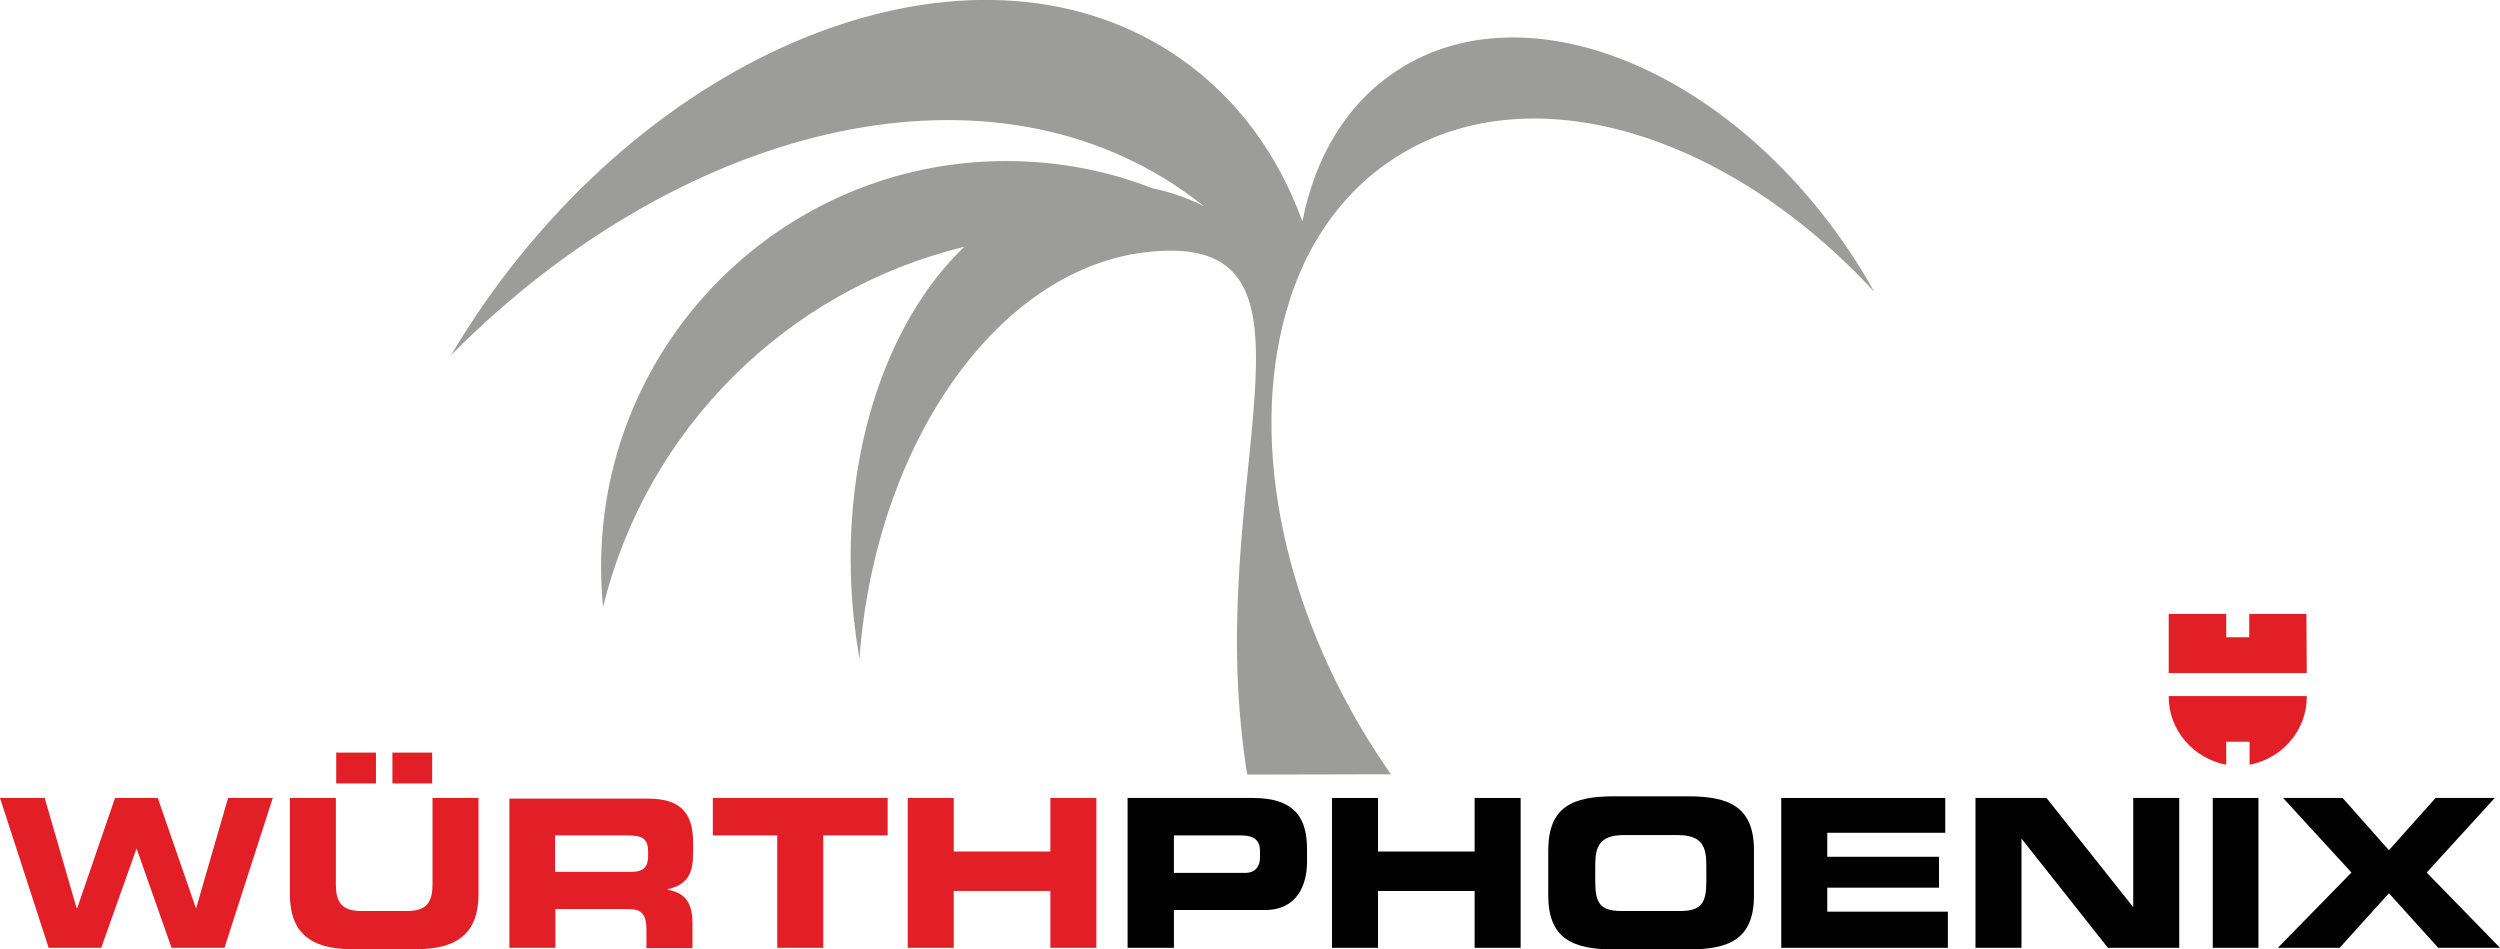 <?xml version="1.0" encoding="utf-8"?>
<!-- Generator: Adobe Illustrator 19.0.1, SVG Export Plug-In . SVG Version: 6.00 Build 0)  -->
<svg version="1.1" id="Layer_1" xmlns="http://www.w3.org/2000/svg" xmlns:xlink="http://www.w3.org/1999/xlink" x="0px" y="0px"
	 viewBox="0 0 760.7 288.9" style="enable-background:new 0 0 760.7 288.9;" xml:space="preserve">
<style type="text/css">
	.st0{fill:#9C9C9B;}
	.st1{fill:#E21F26;}
	.st2{fill:#010101;}
</style>
<g>
	<path class="st0" d="M137.2,108.1c3.1-5.2,6.4-10.3,9.9-15.4C204.7,9.9,299.5-23.7,359,17.7c17.4,12.1,29.9,29.3,37.3,49.7
		c3.8-19.6,13.5-36,28.9-46c39.4-25.7,101.5-0.2,138.7,56.8c2.3,3.5,4.4,7,6.4,10.6c-44.9-48.7-105.5-67.1-146.1-40.6
		c-10.7,6.9-19.1,16.4-25.2,27.6c-1.6,2.9-3,6-4.3,9.2l-0.3,0.8c-0.8,1.9-1.5,3.9-2.1,6c-12.4,38.6-3.6,91.1,27,138
		c1.3,1.9,2.6,3.9,3.9,5.8l-43.7,0.1c-0.8-4.9-1.4-9.9-1.9-14.9c-8.1-82.1,29.1-149.9-27.7-144.2c-45.7,4.5-83.5,57.6-88.4,123.9
		c-0.7-4.3-1.3-8.7-1.8-13.1c-4.6-46.6,9.3-88.9,33.7-112.3c-54.1,13.1-96.7,55.6-109.9,109.6c-0.4-4.1-0.6-8.2-0.6-12.4
		c0-68.1,55.2-123.3,123.3-123.3c15.7,0,30.7,2.9,44.5,8.3c5.3,1.1,10.6,2.9,15.6,5.4c-2-1.6-4.1-3.1-6.2-4.6
		C298.7,15.3,206.3,38.4,137.2,108.1L137.2,108.1z"/>
	<polygon class="st1" points="14.8,288.4 30.8,288.4 41.5,258.3 41.6,258.3 52.2,288.4 68.3,288.4 83,242.8 69.4,242.8 59.7,276.3 
		59.6,276.3 48,242.8 35,242.8 23.5,276.3 23.3,276.3 13.6,242.8 0,242.8 	"/>
	<path class="st1" d="M102.3,238.4h12.1V229h-12.1V238.4L102.3,238.4z M119.4,238.4h12.1V229h-12.1V238.4L119.4,238.4z M88.2,272.1
		c0,11.3,5.9,16.7,18.7,16.7h20c12.8,0,18.7-5.4,18.7-16.7v-29.3h-14v26.3c0,5.8-2.1,8.1-7.8,8.1H110c-5.7,0-7.8-2.3-7.8-8.1v-26.3
		h-14L88.2,272.1L88.2,272.1z"/>
	<path class="st1" d="M169,254.2h21.8c4.4,0,6.4,0.8,6.4,4.8v1.5c0,3.3-1.4,4.8-5.2,4.8h-23.1v-11.1H169z M155,288.4h14v-11.8h22
		c4.3,0,5.7,1.6,5.7,6.4v5.5h14v-7.7c0-7.5-3.5-9.3-7.6-10.1v-0.1c6.4-1.5,7.8-5.1,7.8-11.2v-2.9c0-8.2-2.9-13.5-13.7-13.5H155
		V288.4L155,288.4z"/>
	<polygon class="st1" points="216.9,254.2 236.5,254.2 236.5,288.4 250.5,288.4 250.5,254.2 270.1,254.2 270.1,242.8 216.9,242.8 	
		"/>
	<polygon class="st1" points="276.2,288.4 290.2,288.4 290.2,271.1 319.6,271.1 319.6,288.4 333.6,288.4 333.6,242.8 319.6,242.8 
		319.6,259.1 290.2,259.1 290.2,242.8 276.2,242.8 	"/>
	<path class="st2" d="M343.2,288.4h14v-11.5h27.7c9.9,0,12.8-7.8,12.8-14.6v-3.9c0-8.9-3.2-15.6-16.5-15.6h-38.1v45.6H343.2z
		 M357.2,254.2h20.5c4.2,0,5.7,1.8,5.7,4.8v1.8c0,2.7-1.3,4.8-4.5,4.8h-21.7V254.2L357.2,254.2z"/>
	<polygon class="st2" points="405.3,288.4 419.3,288.4 419.3,271.1 448.7,271.1 448.7,288.4 462.7,288.4 462.7,242.8 448.7,242.8 
		448.7,259.1 419.3,259.1 419.3,242.8 405.3,242.8 	"/>
	<path class="st2" d="M471.1,272.4c0,13.3,7.5,16.5,20.1,16.5h22.4c12.6,0,20.1-3.1,20.1-16.5v-13.6c0-13.3-7.5-16.5-20.1-16.5
		h-22.4c-12.6,0-20.1,3.1-20.1,16.5L471.1,272.4L471.1,272.4z M485.4,263.2c0-5.7,1.4-9.1,8.7-9.1h16.4c7.4,0,8.7,3.5,8.7,9.1v4.9
		c0,6.6-1.4,9.1-8,9.1h-17.8c-6.6,0-8-2.5-8-9.1V263.2L485.4,263.2z"/>
	<polygon class="st2" points="542,288.4 592.7,288.4 592.7,277.4 556,277.4 556,270.1 590,270.1 590,260.7 556,260.7 556,253.4 
		591.9,253.4 591.9,242.8 542,242.8 	"/>
	<polygon class="st2" points="601.1,288.4 615.1,288.4 615.1,255.3 615.2,255.3 641.4,288.4 663.1,288.4 663.1,242.8 649.1,242.8 
		649.1,275.9 649,275.9 622.7,242.8 601.1,242.8 	"/>
	<polygon class="st2" points="673.3,288.4 687.2,288.4 687.2,242.8 673.3,242.8 	"/>
	<polygon class="st2" points="693.1,288.4 711.9,288.4 726.9,271.8 741.9,288.4 760.7,288.4 738.4,265.5 759.1,242.8 741.1,242.8 
		726.9,258.7 712.8,242.8 694.7,242.8 715.5,265.5 	"/>
	<g>
		<path class="st1" d="M701.9,204.8h-42v-18h17.5v7.1h7v-7.1h17.4L701.9,204.8 M684.5,225.7v7c10-1.9,17.4-10.6,17.4-20.5v-0.4h-42
			v0.4c0,9.8,7.4,18.6,17.5,20.5v-7H684.5z"/>
	</g>
</g>
</svg>
